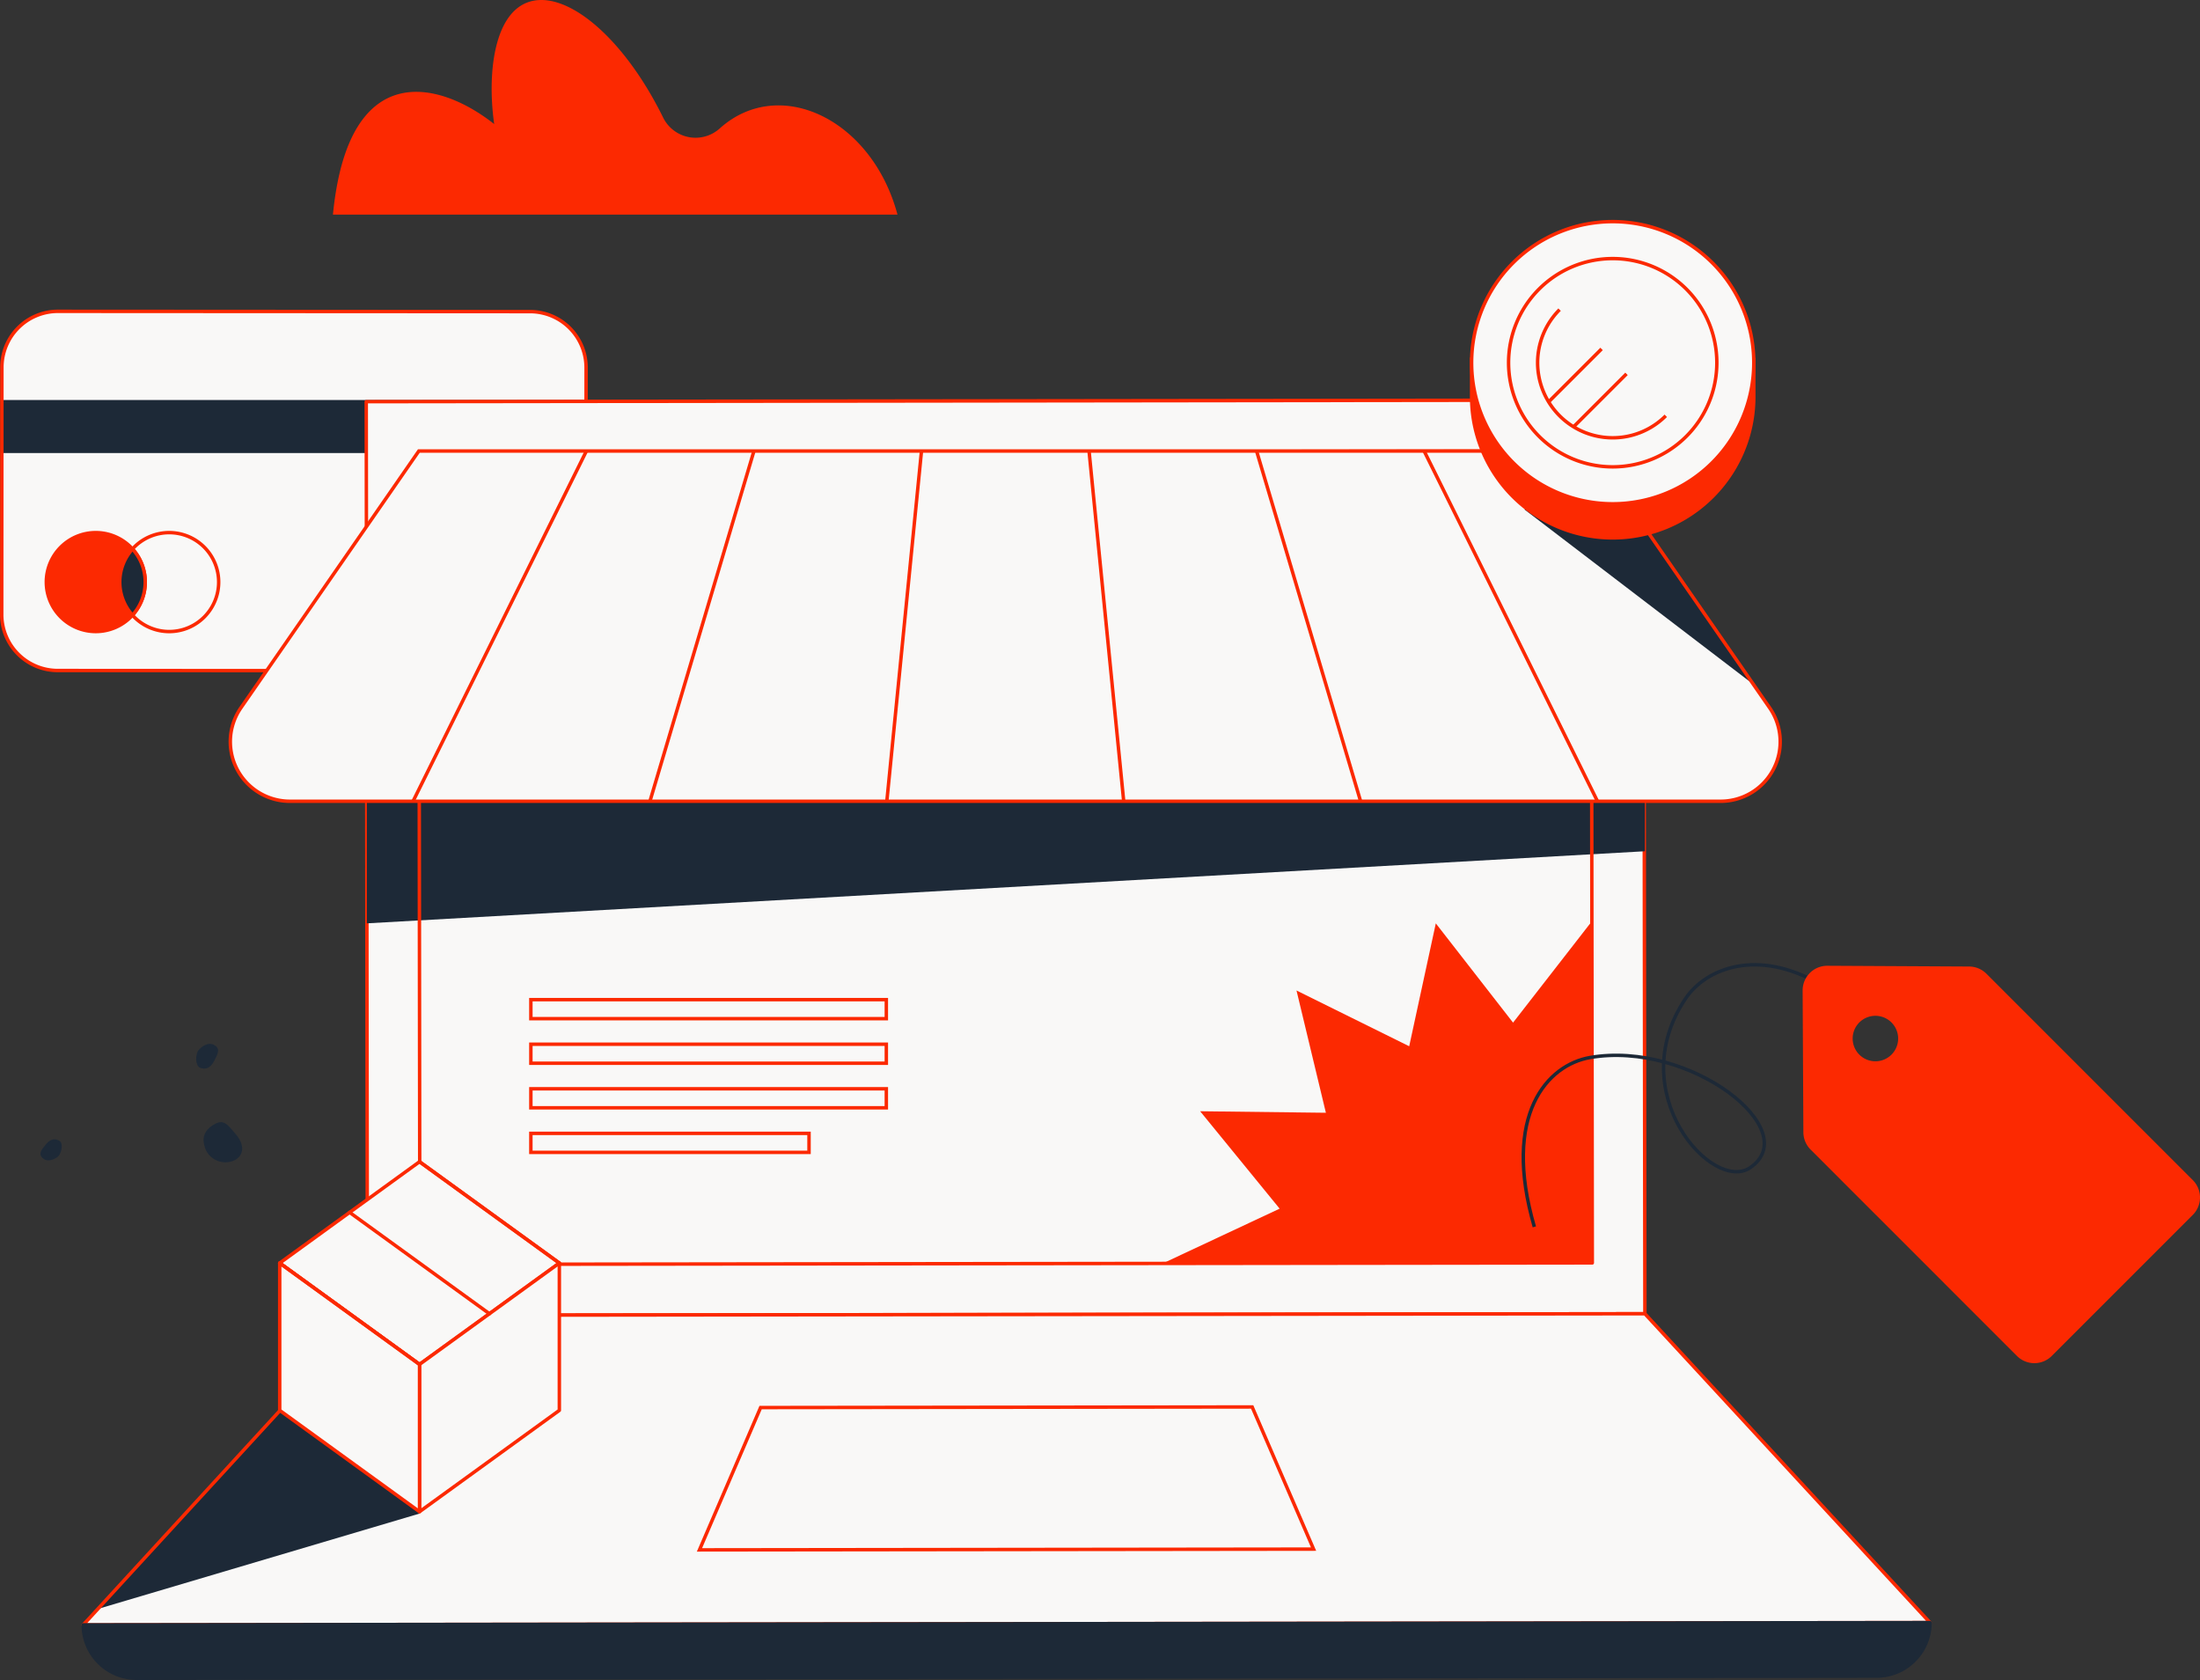 <svg id="Group_1495" data-name="Group 1495" xmlns="http://www.w3.org/2000/svg" xmlns:xlink="http://www.w3.org/1999/xlink" width="511.064" height="390.242" viewBox="0 0 511.064 390.242">
  <rect x="0" y="0" width="511.064" height="390.242" fill="#333333" stroke="none"/>
  <defs>
    <clipPath id="clip-path">
      <rect id="Rectangle_274" data-name="Rectangle 274" width="511.064" height="390.242" fill="none"/>
    </clipPath>
  </defs>
  <g id="Group_1495-2" data-name="Group 1495" clip-path="url(#clip-path)">
    <path id="Path_1029" data-name="Path 1029" d="M123.084,155.816,13.41,155.754A13.018,13.018,0,0,1,.4,142.727l.04-57.4A13.018,13.018,0,0,1,13.465,72.322l109.674.063a13.017,13.017,0,0,1,13.01,13.026l-.04,57.4a13.018,13.018,0,0,1-13.025,13.008" fill="#f9f8f7"/>
    <rect id="Rectangle_260" data-name="Rectangle 260" width="135.718" height="11.517" transform="translate(0.431 93.323)" fill="#1d2937"/>
    <rect id="Rectangle_261" data-name="Rectangle 261" width="135.718" height="11.517" transform="translate(0.431 93.323)" fill="none" stroke="#1d2937" stroke-linecap="round" stroke-linejoin="round" stroke-width="0.8"/>
    <path id="Path_1030" data-name="Path 1030" d="M123.084,155.816,13.41,155.754A13.018,13.018,0,0,1,.4,142.727l.04-57.4A13.018,13.018,0,0,1,13.465,72.322l109.674.063a13.017,13.017,0,0,1,13.01,13.026l-.04,57.4A13.018,13.018,0,0,1,123.084,155.816Z" fill="none" stroke="#fc2901" stroke-linecap="round" stroke-linejoin="round" stroke-width="0.8"/>
    <path id="Path_1031" data-name="Path 1031" d="M27.818,135.214a11.49,11.49,0,1,1,11.49,11.49,11.49,11.49,0,0,1-11.49-11.49" fill="#f9f8f7"/>
    <path id="Path_1032" data-name="Path 1032" d="M27.818,135.214a11.49,11.49,0,1,1,11.49,11.49A11.49,11.49,0,0,1,27.818,135.214Z" fill="none" stroke="#fc2901" stroke-linecap="round" stroke-linejoin="round" stroke-width="0.8"/>
    <path id="Path_1033" data-name="Path 1033" d="M10.76,135.214A11.489,11.489,0,1,1,22.25,146.7a11.49,11.49,0,0,1-11.49-11.49" fill="#fc2901"/>
    <path id="Path_1034" data-name="Path 1034" d="M10.76,135.214A11.489,11.489,0,1,1,22.25,146.7,11.49,11.49,0,0,1,10.76,135.214Z" fill="none" stroke="#fc2901" stroke-linecap="round" stroke-linejoin="round" stroke-width="0.8"/>
    <path id="Path_1035" data-name="Path 1035" d="M30.779,142.893a11.439,11.439,0,0,0,0-15.359,11.439,11.439,0,0,0,0,15.359" fill="#1d2937"/>
    <path id="Path_1036" data-name="Path 1036" d="M30.779,142.893a11.439,11.439,0,0,0,0-15.359,11.439,11.439,0,0,0,0,15.359Z" fill="none" stroke="#fc2901" stroke-linecap="round" stroke-linejoin="round" stroke-width="0.8"/>
    <rect id="Rectangle_262" data-name="Rectangle 262" width="296.765" height="212.238" transform="translate(85.081 93.3) rotate(-0.071)" fill="#f9f8f7"/>
    <rect id="Rectangle_263" data-name="Rectangle 263" width="296.765" height="212.238" transform="translate(85.081 93.3) rotate(-0.071)" fill="none" stroke="#fc2901" stroke-linecap="round" stroke-linejoin="round" stroke-width="0.8"/>
    <rect id="Rectangle_264" data-name="Rectangle 264" width="272.366" height="188.59" transform="translate(97.295 105.109) rotate(-0.071)" fill="#f9f8f7"/>
    <path id="Path_1037" data-name="Path 1037" d="M85.223,214.484v-28.36H382.109v11.615Z" fill="#1d2937"/>
    <rect id="Rectangle_265" data-name="Rectangle 265" width="272.366" height="188.59" transform="translate(97.295 105.109) rotate(-0.071)" fill="none" stroke="#fc2901" stroke-linecap="round" stroke-linejoin="round" stroke-width="0.8"/>
    <path id="Path_1038" data-name="Path 1038" d="M382.109,305.17l-296.765.368-66.01,71.906,429.008-.531Z" fill="#f9f8f7"/>
    <path id="Path_1039" data-name="Path 1039" d="M65.135,327.532,97.55,351.563l-74.719,22.15Z" fill="#1d2937"/>
    <path id="Path_1040" data-name="Path 1040" d="M382.109,305.17l-296.765.368-66.01,71.906,429.008-.531Z" fill="none" stroke="#fc2901" stroke-linecap="round" stroke-linejoin="round" stroke-width="0.8"/>
    <path id="Path_1041" data-name="Path 1041" d="M290.879,326.823l-114.191.142-14.2,33.058,142.657-.177Z" fill="#f9f8f7"/>
    <path id="Path_1042" data-name="Path 1042" d="M290.879,326.823l-114.191.142-14.2,33.058,142.657-.177Z" fill="none" stroke="#fc2901" stroke-miterlimit="10" stroke-width="0.8"/>
    <path id="Path_1043" data-name="Path 1043" d="M448.342,376.913h0l-429.007.532a12.413,12.413,0,0,0,12.428,12.4l404.182-.5a12.413,12.413,0,0,0,12.4-12.428" fill="#1d2937"/>
    <path id="Path_1044" data-name="Path 1044" d="M448.342,376.913h0l-429.007.532a12.413,12.413,0,0,0,12.428,12.4l404.182-.5A12.413,12.413,0,0,0,448.342,376.913Z" fill="none" stroke="#1d2937" stroke-linecap="round" stroke-linejoin="round" stroke-width="0.8"/>
    <path id="Path_1045" data-name="Path 1045" d="M97.457,316.934,64.978,293.4,97.457,269.86,129.936,293.4Z" fill="#f9f8f7"/>
    <path id="Path_1046" data-name="Path 1046" d="M97.457,316.934,64.978,293.4,97.457,269.86,129.936,293.4Z" fill="none" stroke="#fc2901" stroke-linecap="round" stroke-linejoin="round" stroke-width="0.8"/>
    <path id="Path_1047" data-name="Path 1047" d="M97.457,316.934,129.936,293.4v34.216L97.457,351.15Z" fill="#f9f8f7"/>
    <path id="Path_1048" data-name="Path 1048" d="M97.457,316.934,129.936,293.4v34.216L97.457,351.15Z" fill="none" stroke="#fc2901" stroke-linecap="round" stroke-linejoin="round" stroke-width="0.8"/>
    <path id="Path_1049" data-name="Path 1049" d="M97.457,316.934,64.978,293.4v34.216L97.457,351.15Z" fill="#f9f8f7"/>
    <path id="Path_1050" data-name="Path 1050" d="M97.457,316.934,64.978,293.4v34.216L97.457,351.15Z" fill="none" stroke="#fc2901" stroke-linecap="round" stroke-linejoin="round" stroke-width="0.8"/>
    <line id="Line_921" data-name="Line 921" x1="32.479" y1="23.537" transform="translate(97.457 269.86)" fill="#f9f8f7"/>
    <line id="Line_922" data-name="Line 922" x1="32.479" y1="23.537" transform="translate(97.457 269.86)" fill="none" stroke="#fc2901" stroke-linecap="round" stroke-linejoin="round" stroke-width="0.8"/>
    <line id="Line_923" data-name="Line 923" x1="32.479" y1="23.537" transform="translate(81.217 281.628)" fill="#f9f8f7"/>
    <line id="Line_924" data-name="Line 924" x1="32.479" y1="23.537" transform="translate(81.217 281.628)" fill="none" stroke="#fc2901" stroke-linecap="round" stroke-linejoin="round" stroke-width="0.8"/>
    <line id="Line_925" data-name="Line 925" x1="32.479" y1="23.537" transform="translate(64.978 293.397)" fill="#f9f8f7"/>
    <line id="Line_926" data-name="Line 926" x1="32.479" y1="23.537" transform="translate(64.978 293.397)" fill="none" stroke="#fc2901" stroke-linecap="round" stroke-linejoin="round" stroke-width="0.8"/>
    <path id="Path_1051" data-name="Path 1051" d="M54.676,263.356c2.041,2.317,2.186,4.8-.064,6.1a5.033,5.033,0,0,1-6.752-2.245c-1.272-2.972-.309-4.741,1.941-6.046s3.125.2,4.875,2.188" fill="#1d2937"/>
    <path id="Path_1052" data-name="Path 1052" d="M10.711,265.779c.985-1.222,2.164-1.467,3.218-.676.762.571.425,3.014-.7,3.746-1.378.894-2.661.983-3.507-.027s.149-2,.993-3.043" fill="#1d2937"/>
    <path id="Path_1053" data-name="Path 1053" d="M49.718,246.5c-.789,1.558-2.012,2.1-3.338,1.487-.957-.442-1.15-3.173-.093-4.233,1.291-1.293,2.663-1.69,3.812-.791s.3,2.2-.381,3.537" fill="#1d2937"/>
    <path id="Path_1054" data-name="Path 1054" d="M399.711,186.124H67.341A13.834,13.834,0,0,1,55.97,164.411l41.325-59.639H369.757l41.325,59.639a13.834,13.834,0,0,1-11.371,21.713" fill="#f9f8f7"/>
    <path id="Path_1055" data-name="Path 1055" d="M407.308,158.965l-30.853-44.527-22.364,3.874Z" fill="#1d2937"/>
    <path id="Path_1056" data-name="Path 1056" d="M399.711,186.124H67.341A13.834,13.834,0,0,1,55.97,164.411l41.325-59.639H369.757l41.325,59.639A13.834,13.834,0,0,1,399.711,186.124Z" fill="none" stroke="#fc2901" stroke-miterlimit="10" stroke-width="0.8"/>
    <line id="Line_927" data-name="Line 927" y1="81.352" x2="40.264" transform="translate(95.955 104.772)" fill="#f9f8f7"/>
    <line id="Line_928" data-name="Line 928" y1="81.352" x2="40.264" transform="translate(95.955 104.772)" fill="none" stroke="#fc2901" stroke-miterlimit="10" stroke-width="0.8"/>
    <line id="Line_929" data-name="Line 929" y1="81.352" x2="24.158" transform="translate(150.983 104.772)" fill="#f9f8f7"/>
    <line id="Line_930" data-name="Line 930" y1="81.352" x2="24.158" transform="translate(150.983 104.772)" fill="none" stroke="#fc2901" stroke-miterlimit="10" stroke-width="0.8"/>
    <line id="Line_931" data-name="Line 931" y1="81.352" x2="8.053" transform="translate(206.012 104.772)" fill="#f9f8f7"/>
    <line id="Line_932" data-name="Line 932" y1="81.352" x2="8.053" transform="translate(206.012 104.772)" fill="none" stroke="#fc2901" stroke-miterlimit="10" stroke-width="0.8"/>
    <line id="Line_933" data-name="Line 933" x1="8.053" y1="81.352" transform="translate(252.988 104.772)" fill="#f9f8f7"/>
    <line id="Line_934" data-name="Line 934" x1="8.053" y1="81.352" transform="translate(252.988 104.772)" fill="none" stroke="#fc2901" stroke-miterlimit="10" stroke-width="0.8"/>
    <line id="Line_935" data-name="Line 935" x1="24.158" y1="81.352" transform="translate(291.911 104.772)" fill="#f9f8f7"/>
    <line id="Line_936" data-name="Line 936" x1="24.158" y1="81.352" transform="translate(291.911 104.772)" fill="none" stroke="#fc2901" stroke-miterlimit="10" stroke-width="0.8"/>
    <line id="Line_937" data-name="Line 937" x1="40.264" y1="81.352" transform="translate(330.834 104.772)" fill="#f9f8f7"/>
    <line id="Line_938" data-name="Line 938" x1="40.264" y1="81.352" transform="translate(330.834 104.772)" fill="none" stroke="#fc2901" stroke-miterlimit="10" stroke-width="0.8"/>
    <path id="Path_1057" data-name="Path 1057" d="M77.342,49.852c5.665-58.113,55.881-10.2,46.206-5.439-8.341,4.1-15.519-38.448-1.007-43.855,8.64-3.219,22.133,7.707,31.513,26.762a8.39,8.39,0,0,0,13.171,2.491c13.8-12.366,35.33-2.176,41.263,20.041Z" fill="#fc2901"/>
    <rect id="Rectangle_266" data-name="Rectangle 266" width="82.574" height="4.416" transform="translate(123.321 252.916)" fill="#f9f8f7"/>
    <rect id="Rectangle_267" data-name="Rectangle 267" width="82.574" height="4.416" transform="translate(123.321 252.916)" fill="none" stroke="#fc2901" stroke-miterlimit="10" stroke-width="0.8"/>
    <rect id="Rectangle_268" data-name="Rectangle 268" width="82.574" height="4.416" transform="translate(123.321 242.564)" fill="#f9f8f7"/>
    <rect id="Rectangle_269" data-name="Rectangle 269" width="82.574" height="4.416" transform="translate(123.321 242.564)" fill="none" stroke="#fc2901" stroke-miterlimit="10" stroke-width="0.8"/>
    <rect id="Rectangle_270" data-name="Rectangle 270" width="82.574" height="4.416" transform="translate(123.321 232.211)" fill="#f9f8f7"/>
    <rect id="Rectangle_271" data-name="Rectangle 271" width="82.574" height="4.416" transform="translate(123.321 232.211)" fill="none" stroke="#fc2901" stroke-miterlimit="10" stroke-width="0.8"/>
    <rect id="Rectangle_272" data-name="Rectangle 272" width="64.617" height="4.416" transform="translate(123.32 263.269)" fill="#f9f8f7"/>
    <rect id="Rectangle_273" data-name="Rectangle 273" width="64.617" height="4.416" transform="translate(123.32 263.269)" fill="none" stroke="#fc2901" stroke-miterlimit="10" stroke-width="0.8"/>
    <path id="Path_1058" data-name="Path 1058" d="M351.485,237.549l-17.944-23.06-6.18,28.548-26.18-12.952,6.824,28.4-29.212-.352,18.47,22.627-26.448,12.388.7.33,98.376-.122-.1-77.166-.37-1.706Z" fill="#fc2901"/>
    <path id="Path_1059" data-name="Path 1059" d="M341.861,83.425v8.744a32.773,32.773,0,1,0,65.547,0V83.523Z" fill="#fc2901"/>
    <path id="Path_1060" data-name="Path 1060" d="M341.861,83.425v8.744a32.773,32.773,0,1,0,65.547,0V83.523Z" fill="none" stroke="#fc2901" stroke-miterlimit="10" stroke-width="0.8"/>
    <path id="Path_1061" data-name="Path 1061" d="M351.46,107.43a32.773,32.773,0,1,0,0-46.348,32.772,32.772,0,0,0,0,46.348" fill="#f9f8f7"/>
    <path id="Path_1062" data-name="Path 1062" d="M351.46,107.43a32.773,32.773,0,1,0,0-46.348A32.772,32.772,0,0,0,351.46,107.43Z" fill="none" stroke="#fc2901" stroke-miterlimit="10" stroke-width="0.8"/>
    <path id="Path_1063" data-name="Path 1063" d="M357.53,101.36a24.189,24.189,0,1,0,0-34.209,24.19,24.19,0,0,0,0,34.209" fill="#f9f8f7"/>
    <path id="Path_1064" data-name="Path 1064" d="M357.53,101.36a24.189,24.189,0,1,0,0-34.209A24.19,24.19,0,0,0,357.53,101.36Z" fill="none" stroke="#fc2901" stroke-miterlimit="10" stroke-width="0.8"/>
    <line id="Line_939" data-name="Line 939" y1="12.108" x2="12.108" transform="translate(359.937 81.052)" fill="#f9f8f7"/>
    <line id="Line_940" data-name="Line 940" y1="12.108" x2="12.108" transform="translate(359.937 81.052)" fill="none" stroke="#fc2901" stroke-miterlimit="10" stroke-width="0.8"/>
    <line id="Line_941" data-name="Line 941" x1="12.108" y2="12.108" transform="translate(365.73 86.845)" fill="#f9f8f7"/>
    <line id="Line_942" data-name="Line 942" x1="12.108" y2="12.108" transform="translate(365.73 86.845)" fill="none" stroke="#fc2901" stroke-miterlimit="10" stroke-width="0.8"/>
    <path id="Path_1065" data-name="Path 1065" d="M362.3,71.924a17.44,17.44,0,0,0,24.664,24.664" fill="none" stroke="#fc2901" stroke-miterlimit="10" stroke-width="0.8"/>
    <path id="Path_1066" data-name="Path 1066" d="M356.434,284.992c-7.586-26.131,3.081-37.624,12.925-39.337,23.195-4.037,49.958,16.883,37.2,25.591-8.691,5.93-29.757-17.386-15-39.286,4.79-7.112,16.782-11.744,31.287-3.316" fill="none" stroke="#1d2937" stroke-miterlimit="10" stroke-width="0.8"/>
    <path id="Path_1067" data-name="Path 1067" d="M509.388,282.216l-32.759,32.759a5.72,5.72,0,0,1-8.09,0L420.605,267.04a5.718,5.718,0,0,1-1.676-4.015l-.175-32.934a5.721,5.721,0,0,1,5.751-5.751l32.934.175a5.718,5.718,0,0,1,4.015,1.676l47.934,47.934a5.72,5.72,0,0,1,0,8.091M431.924,237.51a5.283,5.283,0,1,0,7.471,0,5.283,5.283,0,0,0-7.471,0" fill="#fc2901"/>
  </g>
</svg>
